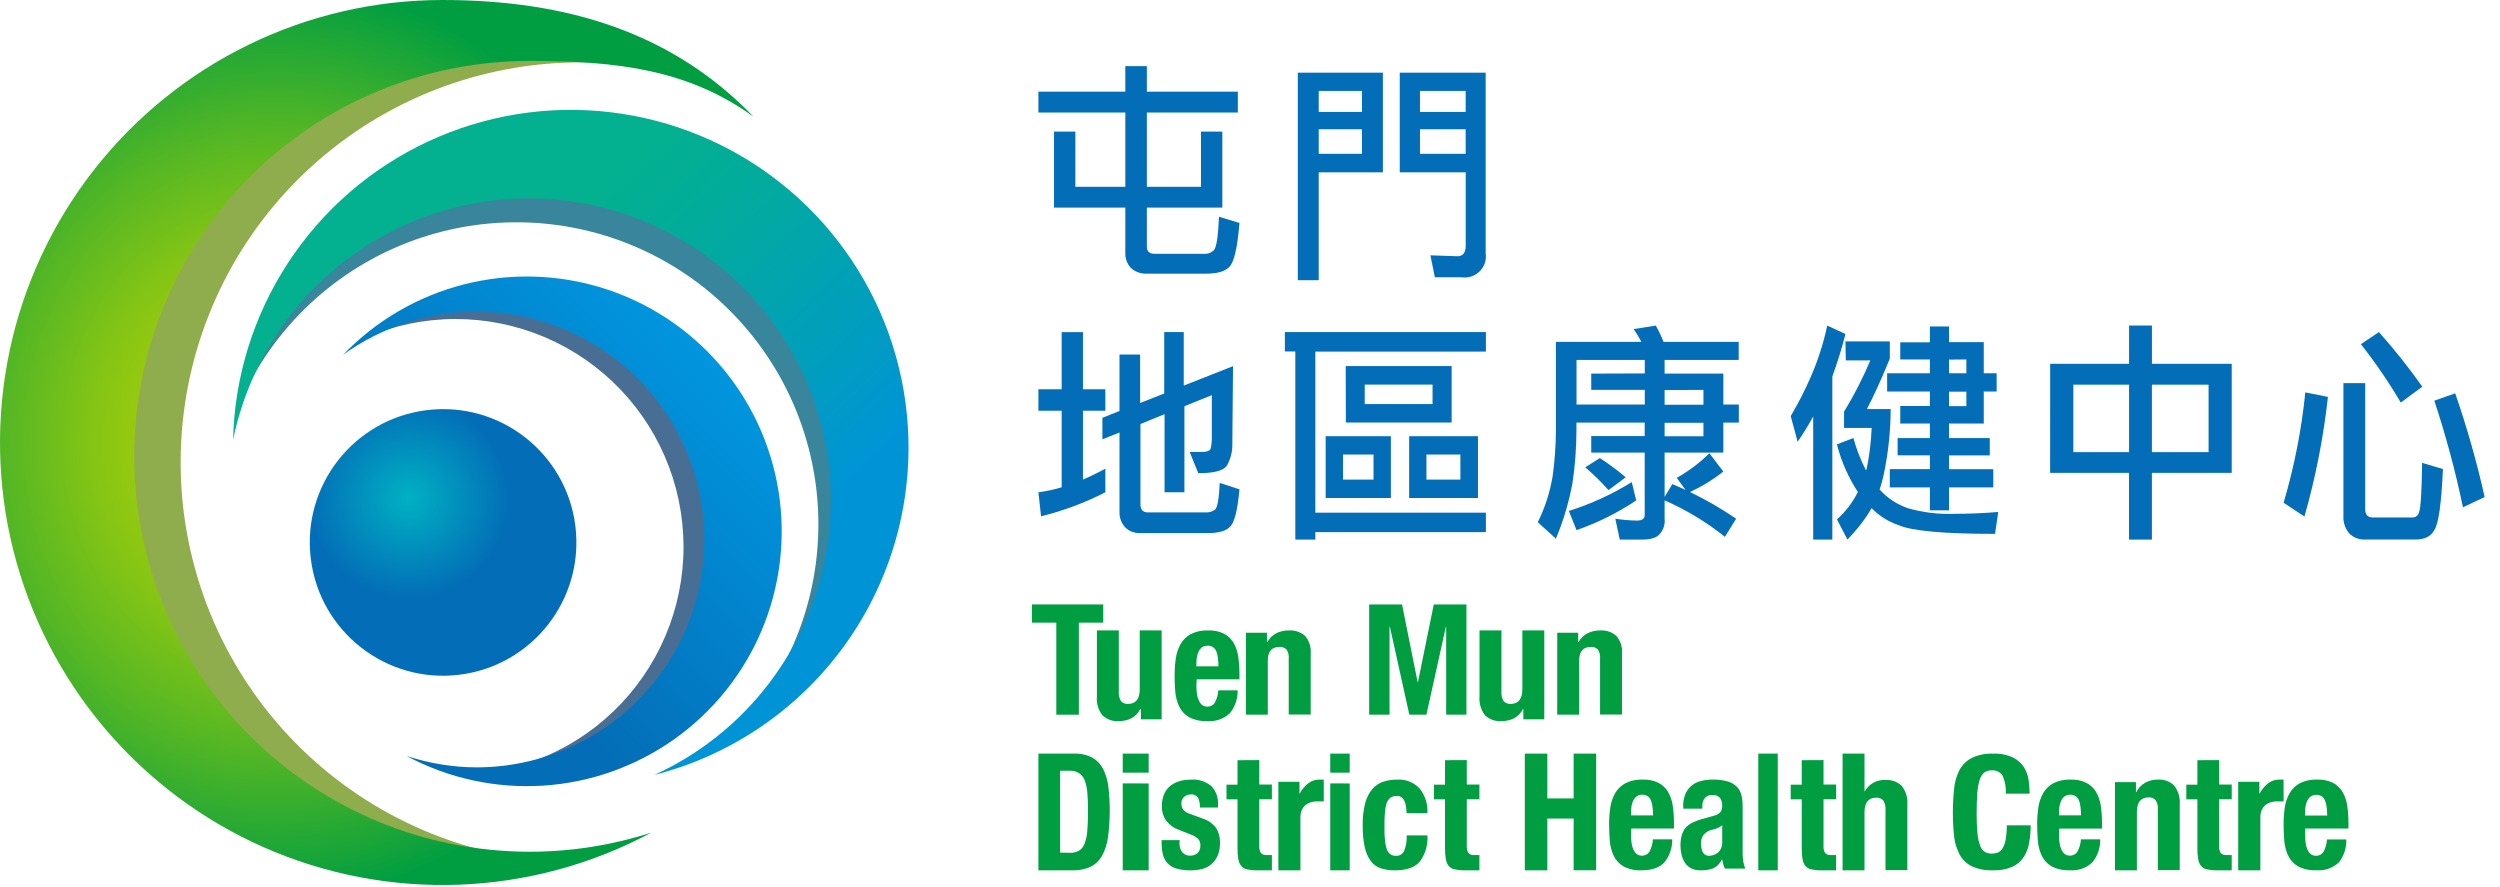 <svg width="141" height="50" viewBox="0 0 141 50" fill="none" xmlns="http://www.w3.org/2000/svg">
<path d="M28.352 48.208C22.859 47.117 17.969 44.021 14.632 39.523C11.294 35.025 9.749 29.447 10.297 23.873C10.845 18.3 13.446 13.129 17.595 9.367C21.744 5.604 27.143 3.52 32.744 3.518C37.68 3.518 25.707 0.104 24.7 0.224C19.183 0.901 14.044 3.38 10.079 7.275C6.114 11.171 3.546 16.266 2.772 21.77C1.997 27.274 3.061 32.88 5.797 37.718C8.533 42.556 12.79 46.356 17.906 48.529C20.928 49.82 29.77 48.503 28.352 48.208Z" fill="#90AD4D"/>
<path d="M29.871 48.037C23.956 48.037 18.284 45.687 14.102 41.505C9.92 37.323 7.571 31.651 7.571 25.736C7.571 19.822 9.92 14.15 14.102 9.968C18.284 5.786 23.956 3.436 29.871 3.436C34.762 3.436 38.825 3.914 42.5 6.585C37.956 1.865 32.031 0 24.953 0C21.159 0.001 17.414 0.866 14.005 2.531C10.595 4.197 7.61 6.617 5.277 9.609C2.943 12.602 1.323 16.087 0.539 19.799C-0.245 23.512 -0.173 27.354 0.751 31.035C1.675 34.715 3.427 38.136 5.872 41.038C8.317 43.939 11.391 46.245 14.861 47.78C18.331 49.315 22.106 50.039 25.898 49.896C29.689 49.753 33.399 48.747 36.743 46.955C34.523 47.673 32.204 48.039 29.871 48.037V48.037Z" fill="url(#paint0_radial_9412_236501)"/>
<path d="M43.354 38.93C44.631 36.989 45.497 34.808 45.9 32.521C46.302 30.233 46.233 27.888 45.695 25.628C45.158 23.369 44.164 21.243 42.775 19.382C41.386 17.52 39.631 15.963 37.617 14.805C35.604 13.647 33.375 12.913 31.068 12.648C28.761 12.383 26.423 12.593 24.2 13.264C21.977 13.936 19.914 15.055 18.139 16.553C16.364 18.052 14.915 19.897 13.879 21.976C13.204 23.323 14.174 17.297 17.372 13.805C17.757 13.385 18.164 12.978 18.592 12.585C21.595 9.832 25.402 8.113 29.453 7.682C33.505 7.251 37.588 8.13 41.103 10.189C44.619 12.249 47.382 15.381 48.987 19.126C50.592 22.871 50.955 27.031 50.022 30.997C49.175 34.59 42.593 40.09 43.354 38.93Z" fill="#39859B"/>
<path d="M41.333 40.773C43.314 38.958 44.837 36.7 45.778 34.183C46.72 31.667 47.052 28.963 46.748 26.294C46.445 23.624 45.514 21.064 44.032 18.823C42.549 16.582 40.558 14.724 38.22 13.4C35.882 12.076 33.264 11.324 30.579 11.206C27.895 11.088 25.221 11.606 22.776 12.719C20.33 13.832 18.183 15.508 16.509 17.61C14.835 19.711 13.682 22.179 13.145 24.812C13.226 21.266 14.296 17.813 16.233 14.842C18.17 11.871 20.898 9.5 24.11 7.996C27.322 6.491 30.89 5.913 34.412 6.327C37.935 6.74 41.272 8.129 44.048 10.337C46.824 12.544 48.928 15.483 50.125 18.822C51.321 22.161 51.562 25.767 50.819 29.235C50.077 32.704 48.381 35.896 45.922 38.452C43.464 41.009 40.34 42.828 36.904 43.706C38.525 42.966 40.02 41.977 41.333 40.773V40.773Z" fill="url(#paint1_linear_9412_236501)"/>
<path d="M28.957 43.279C30.642 42.838 32.22 42.058 33.595 40.987C34.97 39.916 36.112 38.578 36.953 37.051C37.795 35.526 38.317 33.845 38.488 32.111C38.66 30.377 38.477 28.626 37.951 26.965C37.424 25.304 36.566 23.767 35.428 22.448C34.289 21.129 32.894 20.055 31.328 19.292C29.761 18.529 28.056 18.092 26.316 18.008C24.575 17.924 22.836 18.195 21.204 18.804C20.144 19.211 23.763 16.357 27.319 16.043C27.748 16.002 28.184 15.983 28.621 15.983C31.695 15.985 34.688 16.971 37.161 18.797C39.634 20.623 41.456 23.194 42.361 26.132C43.267 29.07 43.206 32.221 42.19 35.122C41.173 38.023 39.254 40.523 36.714 42.253C34.408 43.824 27.942 43.526 28.957 43.279Z" fill="#496E93"/>
<path d="M26.893 43.28C28.918 43.276 30.914 42.794 32.717 41.873C34.521 40.952 36.081 39.617 37.27 37.978C38.46 36.34 39.245 34.443 39.562 32.443C39.879 30.443 39.719 28.396 39.095 26.47C38.471 24.543 37.4 22.791 35.97 21.357C34.54 19.924 32.792 18.848 30.867 18.218C28.942 17.588 26.896 17.422 24.895 17.734C22.894 18.045 20.995 18.825 19.353 20.01C21.206 18.081 23.561 16.707 26.153 16.044C28.744 15.381 31.469 15.454 34.022 16.255C36.574 17.056 38.852 18.554 40.599 20.58C42.346 22.605 43.493 25.078 43.912 27.72C44.33 30.362 44.002 33.069 42.966 35.535C41.93 38.001 40.226 40.129 38.046 41.679C35.866 43.23 33.296 44.141 30.627 44.31C27.957 44.48 25.293 43.901 22.935 42.638C24.213 43.058 25.548 43.275 26.893 43.28Z" fill="url(#paint2_linear_9412_236501)"/>
<path d="M25.909 38.055C30.03 37.548 32.959 33.796 32.452 29.675C31.945 25.554 28.192 22.625 24.072 23.132C19.951 23.639 17.021 27.392 17.529 31.512C18.036 35.633 21.788 38.563 25.909 38.055Z" fill="url(#paint3_radial_9412_236501)"/>
<path d="M58.566 5.17H63.468V3.731H64.683V5.17H69.814V6.347H64.683V10.534H67.734V7.421H68.939V11.71H64.683V13.909C64.683 14.18 64.829 14.315 65.118 14.315H67.872C67.978 14.326 68.085 14.314 68.185 14.28C68.286 14.246 68.378 14.19 68.455 14.118C68.605 13.979 68.704 13.348 68.752 12.224L69.905 12.576C69.792 13.982 69.599 14.811 69.325 15.062C69.085 15.31 68.651 15.435 68.021 15.435H64.683C64.356 15.45 64.035 15.338 63.789 15.121C63.681 15.005 63.596 14.869 63.541 14.721C63.486 14.572 63.461 14.414 63.468 14.256V11.71H59.447V7.421H60.651V10.534H63.468V6.347H58.566V5.17Z" fill="#036EB7"/>
<path d="M77.994 4.097V9.718H74.376V15.802H73.197V4.097H77.994ZM74.376 6.314H76.815V5.128H74.376V6.314ZM74.376 8.676H76.815V7.291H74.376V8.676ZM79.49 4.097H83.792V14.294C83.819 14.478 83.802 14.666 83.742 14.843C83.682 15.02 83.581 15.18 83.446 15.311C83.312 15.442 83.148 15.539 82.969 15.596C82.789 15.653 82.598 15.668 82.412 15.638H80.926L80.675 14.4L82.207 14.452C82.506 14.452 82.657 14.253 82.666 13.885V9.718H78.946V4.097H79.49ZM80.087 6.314H82.663V5.128H80.087V6.314ZM82.663 8.676V7.291H80.087V8.676H82.663Z" fill="#036EB7"/>
<path d="M58.566 21.954H59.878V18.731H61.079V21.954H62.342V23.165H61.079V27.047C61.51 26.863 61.931 26.658 62.342 26.431V27.765C61.19 28.355 59.973 28.81 58.715 29.119L58.566 27.765C59.011 27.708 59.45 27.613 59.878 27.482V23.165H58.566V21.954ZM69.542 20.651L69.504 24.997C69.521 25.438 69.415 25.875 69.197 26.261C69.007 26.547 68.468 26.689 67.582 26.687L67.097 25.488H67.816C68.064 25.488 68.214 25.431 68.274 25.32C68.331 25.092 68.355 24.858 68.346 24.624V22.288L66.801 22.909V27.765H65.681V23.36L64.321 23.914V28.447C64.321 28.749 64.463 28.901 64.754 28.901H67.986C68.178 28.914 68.369 28.86 68.524 28.746C68.664 28.634 68.753 28.13 68.793 27.237L69.905 27.597C69.798 28.809 69.612 29.52 69.348 29.73C69.127 29.954 68.718 30.066 68.126 30.066H64.302C64.147 30.073 63.991 30.048 63.846 29.993C63.701 29.937 63.569 29.852 63.459 29.743C63.238 29.5 63.123 29.18 63.139 28.852V24.392L62.175 24.778V23.565L63.139 23.178V19.995H64.302V22.728L65.662 22.194V18.728H66.763V21.747L69.542 20.651Z" fill="#036EB7"/>
<path d="M72.466 18.728H83.805V19.829H74.185V28.913H83.805V30.014H74.185V30.433H73.056V19.821H72.466V18.728ZM74.767 24.6H78.445V28.087H74.767V24.6ZM77.467 27.05V25.637H75.745V27.05H77.467ZM75.898 20.647H81.873V23.829H75.907L75.898 20.647ZM80.796 22.791V21.69H76.97V22.791H80.796ZM79.476 24.6H83.357V28.087H79.476V24.6ZM82.365 27.05V25.637H80.451V27.05H82.365Z" fill="#036EB7"/>
<path d="M93.387 18.362C93.554 18.658 93.7 18.964 93.824 19.28H98.062V20.3H93.884V21.072H97.197V22.815H98.07V23.836H97.197V25.525H93.884V28.024L94.32 27.304C94.575 27.409 94.825 27.517 95.066 27.631L94.567 26.952C95.241 26.573 95.861 26.106 96.411 25.563L97.197 26.597C96.618 27.055 95.986 27.442 95.315 27.75C96.22 28.185 97.09 28.688 97.918 29.255L97.284 30.276C96.246 29.445 95.103 28.754 93.884 28.221V29.255C93.902 29.417 93.885 29.58 93.832 29.734C93.781 29.888 93.695 30.029 93.583 30.146C93.409 30.338 93.084 30.433 92.612 30.433H91.354L91.104 29.255C91.508 29.319 91.916 29.354 92.325 29.361C92.615 29.361 92.761 29.255 92.761 29.047V25.528H89.746V24.594H92.761V23.836H88.911V24.293C88.908 25.279 88.833 26.264 88.689 27.239C88.49 28.316 88.176 29.37 87.753 30.381L86.731 29.453C87.135 28.639 87.417 27.77 87.566 26.873C87.686 26.018 87.748 25.157 87.753 24.293V19.28H92.574C92.444 19.031 92.298 18.791 92.138 18.56L93.387 18.362ZM92.032 27.19L92.281 28.224C91.235 28.923 90.105 29.486 88.916 29.9L88.483 28.817C89.729 28.424 90.921 27.878 92.032 27.19V27.19ZM92.766 21.061V20.3H88.916V22.815H92.766V21.99H89.746V21.072L92.766 21.061ZM90.231 25.836C90.741 26.165 91.228 26.527 91.69 26.919L90.719 27.642C90.312 27.185 89.874 26.755 89.41 26.356L90.231 25.836ZM93.884 22V22.826H96.074V21.99L93.884 22ZM93.884 23.847V24.605H96.074V23.847H93.884Z" fill="#036EB7"/>
<path d="M103.057 18.362L104.084 18.837C103.878 19.648 103.63 20.449 103.344 21.236V30.433H102.264V23.491C101.996 23.976 101.704 24.452 101.387 24.917L100.996 23.466C101.414 22.764 101.788 22.035 102.114 21.285C102.527 20.345 102.843 19.366 103.057 18.362V18.362ZM104.084 19.254H106.585V20.23C106.107 21.397 105.677 22.344 105.292 23.071H106.634C106.63 24.248 106.512 25.423 106.281 26.578C106.215 26.927 106.123 27.271 106.008 27.608C106.442 28.089 106.991 28.452 107.604 28.663C108.452 28.905 109.333 29.012 110.214 28.98C111.017 28.98 111.846 28.945 112.701 28.876L112.521 30.111C109.631 30.111 107.809 29.944 107.055 29.61C106.488 29.416 105.976 29.091 105.56 28.661C105.181 29.305 104.722 29.899 104.194 30.427L103.603 29.293C104.085 28.866 104.481 28.352 104.77 27.777C104.775 27.774 104.778 27.77 104.781 27.765C104.783 27.761 104.784 27.755 104.784 27.75C104.244 26.925 103.845 26.017 103.603 25.061L104.532 24.704C104.704 25.34 104.944 25.955 105.248 26.539C105.265 26.496 105.277 26.451 105.287 26.406C105.441 25.658 105.532 24.9 105.56 24.137H104.005V23.216C104.571 22.291 105.066 21.325 105.486 20.325H104.103L104.084 19.254ZM107.175 19.306H108.845V18.414H109.924V19.297H111.884V21.053H112.611V22.081H111.884V23.889H109.924V24.707H112.223V25.683H109.924V26.463H112.422V27.488H109.924V28.781H108.845V27.488H106.585V26.46H108.845V25.68H107.025V24.707H108.845V23.889H107.175V22.899H108.845V22.081H106.434V21.053H108.845V20.274H107.175V19.306ZM109.924 20.282V21.053H110.903V20.274L109.924 20.282ZM109.924 22.09V22.907H110.903V22.09H109.924Z" fill="#036EB7"/>
<path d="M115.63 20.52H120.079V18.362H121.369V20.52H125.869V26.669H121.367V30.433H120.076V26.669H115.627L115.63 20.52ZM120.079 25.501V21.697H116.937V25.501H120.079ZM124.564 25.501V21.697H121.367V25.501H124.564Z" fill="#036EB7"/>
<path d="M130.02 22.13L131.296 22.385C131.044 24.668 130.601 26.924 129.971 29.131L128.795 28.355C129.396 26.324 129.806 24.24 130.02 22.13V22.13ZM132.169 21.607H133.397V28.715C133.397 29.028 133.541 29.186 133.832 29.186H136.082C136.165 29.183 136.244 29.152 136.307 29.098C136.371 29.045 136.415 28.971 136.433 28.89C136.526 28.693 136.583 27.766 136.61 26.105L137.783 26.456C137.694 28.411 137.532 29.558 137.296 29.897C137.106 30.254 136.752 30.431 136.208 30.431H133.397C133.231 30.439 133.066 30.413 132.911 30.353C132.756 30.294 132.615 30.203 132.496 30.085C132.27 29.818 132.153 29.472 132.169 29.119V21.607ZM134.169 18.728C135.043 19.706 135.861 20.735 136.618 21.809L135.405 22.706C134.729 21.557 133.977 20.456 133.154 19.412L134.169 18.728ZM138.472 22.183C139.137 24.099 139.692 26.052 140.134 28.034L138.91 28.61C138.487 26.576 137.948 24.568 137.296 22.598L138.472 22.183Z" fill="#036EB7"/>
<path d="M62.224 35.118H60.848V40.309H59.576V35.118H58.2V34.09H62.224V35.118Z" fill="#009E41"/>
<path d="M64.317 39.982C64.206 40.212 64.027 40.398 63.806 40.514C63.583 40.623 63.339 40.677 63.092 40.672C62.928 40.683 62.763 40.661 62.606 40.605C62.45 40.55 62.306 40.463 62.182 40.35C62.064 40.201 61.975 40.029 61.92 39.844C61.866 39.659 61.847 39.465 61.865 39.272V35.554H63.1V39.002C63.083 39.192 63.127 39.383 63.224 39.545C63.276 39.6 63.34 39.643 63.409 39.67C63.479 39.697 63.553 39.707 63.627 39.7C64.063 39.7 64.281 39.413 64.281 38.87V35.554H65.516V40.571H64.347V39.996L64.317 39.982Z" fill="#009E41"/>
<path d="M67.477 38.715C67.477 38.856 67.487 38.998 67.507 39.138C67.524 39.263 67.559 39.386 67.61 39.501C67.651 39.6 67.714 39.688 67.795 39.756C67.873 39.819 67.969 39.853 68.068 39.851C68.156 39.858 68.245 39.84 68.324 39.801C68.404 39.761 68.471 39.7 68.52 39.624C68.633 39.411 68.7 39.175 68.714 38.933H69.804C69.814 39.403 69.659 39.861 69.368 40.223C69.195 40.384 68.992 40.507 68.771 40.583C68.55 40.66 68.317 40.689 68.084 40.668C67.726 40.688 67.368 40.609 67.049 40.441C66.813 40.302 66.623 40.094 66.504 39.843C66.382 39.579 66.308 39.294 66.285 39.003C66.261 38.695 66.247 38.388 66.247 38.077C66.247 37.761 66.269 37.446 66.313 37.134C66.354 36.849 66.446 36.575 66.585 36.325C66.721 36.088 66.918 35.894 67.155 35.766C67.463 35.612 67.803 35.54 68.144 35.556C68.444 35.544 68.743 35.605 69.016 35.732C69.24 35.844 69.428 36.018 69.561 36.233C69.701 36.473 69.793 36.738 69.834 37.014C69.883 37.352 69.907 37.693 69.905 38.035V38.315H67.49L67.477 38.715ZM68.687 37.086C68.675 36.961 68.644 36.838 68.594 36.723C68.556 36.63 68.492 36.55 68.409 36.496C68.317 36.44 68.21 36.412 68.103 36.418C67.996 36.415 67.889 36.445 67.798 36.504C67.719 36.563 67.654 36.641 67.61 36.731C67.561 36.83 67.526 36.935 67.507 37.044C67.487 37.159 67.477 37.275 67.477 37.391V37.582H68.722C68.719 37.416 68.707 37.251 68.687 37.086V37.086Z" fill="#009E41"/>
<path d="M71.457 35.688V36.216H71.474C71.588 36.004 71.765 35.83 71.983 35.715C72.204 35.606 72.45 35.552 72.698 35.556C72.864 35.546 73.029 35.568 73.186 35.621C73.342 35.674 73.485 35.757 73.606 35.865C73.843 36.147 73.957 36.507 73.923 36.868V40.298H72.684V37.132C72.703 36.956 72.659 36.779 72.558 36.63C72.506 36.579 72.443 36.54 72.374 36.515C72.304 36.49 72.23 36.481 72.156 36.488C71.721 36.488 71.504 36.752 71.504 37.25V40.309H70.271V35.688H71.457Z" fill="#009E41"/>
<path d="M79.074 34.09L79.956 38.479H79.972L80.865 34.09H82.708V40.309H81.564V35.346H81.548L80.45 40.309H79.487L78.389 35.346H78.37V40.309H77.221V34.09H79.074Z" fill="#009E41"/>
<path d="M85.897 39.982C85.786 40.212 85.607 40.398 85.387 40.514C85.163 40.623 84.919 40.677 84.672 40.672C84.508 40.683 84.343 40.661 84.187 40.605C84.03 40.55 83.886 40.463 83.763 40.35C83.644 40.201 83.555 40.029 83.501 39.844C83.446 39.659 83.427 39.465 83.445 39.272V35.554H84.681V39.002C84.663 39.192 84.707 39.383 84.805 39.545C84.857 39.6 84.92 39.643 84.99 39.67C85.059 39.697 85.133 39.707 85.207 39.7C85.643 39.7 85.861 39.413 85.861 38.87V35.554H87.097V40.571H85.916V39.996L85.897 39.982Z" fill="#009E41"/>
<path d="M89.008 35.688V36.216H89.028C89.141 36.003 89.319 35.828 89.538 35.715C89.759 35.606 90.004 35.552 90.252 35.556C90.418 35.546 90.584 35.568 90.74 35.621C90.897 35.674 91.04 35.757 91.162 35.865C91.401 36.147 91.515 36.507 91.48 36.868V40.298H90.244V37.132C90.262 36.956 90.219 36.779 90.12 36.63C90.067 36.579 90.004 36.54 89.934 36.515C89.864 36.491 89.789 36.481 89.715 36.488C89.281 36.488 89.064 36.752 89.064 37.25V40.309H87.828V35.688H89.008Z" fill="#009E41"/>
<path d="M60.578 42.505C60.934 42.489 61.288 42.567 61.61 42.732C61.866 42.878 62.078 43.102 62.219 43.375C62.374 43.688 62.474 44.029 62.513 44.381C62.622 45.322 62.615 46.274 62.492 47.213C62.444 47.585 62.33 47.943 62.156 48.267C62.003 48.536 61.78 48.75 61.515 48.882C61.195 49.029 60.849 49.099 60.502 49.086H58.566V42.505H60.578ZM60.339 48.097C60.521 48.108 60.702 48.066 60.864 47.975C61.004 47.883 61.112 47.744 61.171 47.579C61.259 47.348 61.31 47.103 61.324 46.854C61.35 46.553 61.363 46.179 61.363 45.721C61.363 45.349 61.35 45.021 61.329 44.738C61.313 44.497 61.266 44.261 61.187 44.035C61.127 43.862 61.016 43.714 60.872 43.613C60.703 43.509 60.51 43.459 60.315 43.469H59.79V48.086L60.339 48.097Z" fill="#009E41"/>
<path d="M64.785 42.503V43.578H63.322V42.503H64.785ZM64.785 44.187V49.087H63.322V44.182L64.785 44.187Z" fill="#009E41"/>
<path d="M66.522 47.548C66.514 47.734 66.569 47.917 66.676 48.062C66.732 48.129 66.801 48.182 66.877 48.216C66.954 48.25 67.037 48.264 67.12 48.258C67.273 48.267 67.423 48.215 67.544 48.112C67.599 48.057 67.641 47.989 67.668 47.913C67.695 47.837 67.706 47.755 67.7 47.674C67.704 47.608 67.696 47.542 67.674 47.48C67.653 47.418 67.62 47.361 67.577 47.315C67.491 47.232 67.392 47.166 67.286 47.118L66.482 46.801C66.205 46.705 65.958 46.526 65.769 46.284C65.603 46.042 65.519 45.744 65.529 45.442C65.529 45.25 65.56 45.06 65.621 44.88C65.681 44.7 65.78 44.539 65.909 44.411C66.058 44.268 66.232 44.159 66.42 44.091C66.662 44.007 66.915 43.967 67.169 43.973C67.581 43.936 67.992 44.066 68.323 44.338C68.45 44.469 68.549 44.63 68.614 44.808C68.678 44.986 68.706 45.177 68.696 45.369V45.543H67.674C67.688 45.347 67.649 45.152 67.562 44.981C67.515 44.918 67.455 44.868 67.386 44.838C67.317 44.807 67.243 44.795 67.169 44.804C67.034 44.802 66.902 44.848 66.793 44.936C66.738 44.982 66.695 45.042 66.666 45.112C66.638 45.181 66.625 45.256 66.63 45.332C66.629 45.452 66.666 45.568 66.734 45.661C66.841 45.784 66.978 45.87 67.128 45.908L67.815 46.163C68.112 46.25 68.379 46.432 68.581 46.686C68.742 46.945 68.821 47.254 68.806 47.567C68.811 47.8 68.768 48.032 68.681 48.244C68.602 48.432 68.484 48.596 68.336 48.724C68.186 48.858 68.012 48.953 67.825 49.005C67.606 49.063 67.381 49.09 67.156 49.087C66.887 49.094 66.618 49.061 66.356 48.988C66.166 48.936 65.99 48.832 65.846 48.685C65.724 48.55 65.636 48.383 65.59 48.199C65.539 47.99 65.514 47.773 65.516 47.556V47.385H66.538L66.522 47.548Z" fill="#009E41"/>
<path d="M71.024 42.869V44.249H71.734V45.077H71.024V47.696C71.012 47.837 71.042 47.979 71.109 48.104C71.154 48.151 71.209 48.186 71.27 48.207C71.331 48.228 71.396 48.234 71.46 48.225H71.603H71.734V49.086C71.6 49.086 71.46 49.086 71.34 49.086C71.219 49.086 71.065 49.086 70.934 49.086C70.739 49.092 70.544 49.075 70.353 49.037C70.217 49.015 70.094 48.946 70.004 48.841C69.918 48.727 69.862 48.593 69.84 48.452C69.807 48.25 69.793 48.046 69.796 47.842V45.082H69.174V44.254H69.796V42.875L71.024 42.869Z" fill="#009E41"/>
<path d="M73.291 44.092V44.755H73.307C73.422 44.535 73.58 44.341 73.771 44.185C73.961 44.04 74.194 43.963 74.431 43.969H74.546C74.584 43.966 74.622 43.966 74.66 43.969V45.2H74.465H74.269C74.158 45.199 74.048 45.215 73.942 45.245C73.834 45.276 73.732 45.327 73.643 45.396C73.55 45.473 73.475 45.57 73.425 45.681C73.368 45.813 73.34 45.956 73.344 46.1V49.088H72.1V44.092H73.291Z" fill="#009E41"/>
<path d="M76.123 42.503V43.578H75.026V42.503H76.123ZM76.123 44.187V49.087H75.026V44.182L76.123 44.187Z" fill="#009E41"/>
<path d="M79.301 45.517C79.289 45.409 79.262 45.303 79.221 45.203C79.187 45.114 79.131 45.036 79.057 44.976C78.978 44.917 78.882 44.886 78.783 44.89C78.654 44.884 78.527 44.92 78.419 44.993C78.32 45.072 78.246 45.179 78.206 45.301C78.153 45.469 78.121 45.643 78.11 45.819C78.091 46.029 78.083 46.276 78.083 46.561C78.083 46.847 78.083 47.121 78.11 47.337C78.12 47.518 78.152 47.696 78.206 47.869C78.241 47.989 78.311 48.095 78.406 48.174C78.504 48.242 78.621 48.276 78.74 48.269C78.834 48.274 78.927 48.249 79.008 48.2C79.089 48.15 79.154 48.077 79.194 47.989C79.305 47.713 79.354 47.414 79.336 47.116H80.508C80.543 47.641 80.393 48.161 80.086 48.583C79.803 48.919 79.337 49.087 78.688 49.087C78.415 49.093 78.144 49.055 77.883 48.975C77.657 48.901 77.459 48.758 77.314 48.566C77.145 48.33 77.028 48.06 76.971 47.774C76.887 47.37 76.849 46.957 76.856 46.544C76.846 46.123 76.894 45.701 76.999 45.293C77.073 45.002 77.21 44.733 77.398 44.503C77.563 44.312 77.775 44.169 78.011 44.089C78.265 44.008 78.529 43.968 78.794 43.971C79.031 43.953 79.269 43.99 79.491 44.078C79.713 44.166 79.912 44.304 80.075 44.481C80.38 44.871 80.534 45.362 80.508 45.861H79.331C79.329 45.746 79.319 45.631 79.301 45.517V45.517Z" fill="#009E41"/>
<path d="M82.727 42.869V44.249H83.439V45.077H82.727V47.696C82.715 47.837 82.744 47.979 82.812 48.104C82.856 48.151 82.912 48.186 82.972 48.207C83.034 48.228 83.099 48.234 83.162 48.225H83.305H83.439V49.086C83.302 49.086 83.165 49.086 83.042 49.086C82.919 49.086 82.768 49.086 82.639 49.086C82.444 49.092 82.248 49.075 82.056 49.037C81.921 49.015 81.798 48.945 81.708 48.841C81.622 48.727 81.565 48.593 81.544 48.452C81.511 48.25 81.496 48.046 81.5 47.842V45.082H80.878V44.254H81.5V42.875L82.727 42.869Z" fill="#009E41"/>
<path d="M87.269 42.503V45.032H88.753V42.503H90.023V49.082H88.753V46.167H87.269V49.087H85.999V42.503H87.269Z" fill="#009E41"/>
<path d="M91.991 47.122C91.99 47.263 91.999 47.405 92.021 47.545C92.037 47.67 92.071 47.793 92.121 47.909C92.164 48.007 92.227 48.094 92.307 48.163C92.384 48.226 92.48 48.26 92.579 48.259C92.667 48.266 92.755 48.248 92.835 48.208C92.914 48.168 92.982 48.108 93.031 48.032C93.143 47.818 93.209 47.582 93.224 47.34H94.314C94.323 47.814 94.166 48.276 93.87 48.639C93.601 48.936 93.174 49.085 92.59 49.085C92.231 49.104 91.874 49.026 91.555 48.858C91.319 48.719 91.129 48.51 91.01 48.259C90.887 47.995 90.813 47.71 90.792 47.419C90.768 47.111 90.754 46.803 90.754 46.492C90.753 46.176 90.775 45.861 90.82 45.548C90.86 45.263 90.953 44.989 91.092 44.739C91.229 44.502 91.427 44.308 91.664 44.179C91.971 44.025 92.311 43.953 92.652 43.969C92.952 43.957 93.251 44.018 93.524 44.145C93.748 44.256 93.936 44.43 94.069 44.647C94.209 44.886 94.301 45.151 94.341 45.428C94.39 45.766 94.414 46.108 94.412 46.45V46.73H91.999L91.991 47.122ZM93.2 45.492C93.187 45.367 93.156 45.244 93.107 45.128C93.069 45.035 93.005 44.956 92.922 44.901C92.83 44.845 92.724 44.818 92.617 44.823C92.509 44.82 92.403 44.85 92.312 44.91C92.233 44.97 92.167 45.047 92.121 45.137C92.073 45.235 92.039 45.341 92.021 45.45C92 45.565 91.99 45.681 91.991 45.797V45.988H93.235C93.232 45.822 93.22 45.657 93.2 45.492V45.492Z" fill="#009E41"/>
<path d="M94.932 45.478C94.924 45.233 94.969 44.989 95.064 44.764C95.144 44.582 95.265 44.424 95.416 44.301C95.572 44.178 95.751 44.091 95.941 44.047C96.151 43.993 96.366 43.967 96.582 43.968C96.877 43.959 97.172 43.996 97.456 44.077C97.65 44.134 97.828 44.24 97.973 44.386C98.094 44.52 98.18 44.685 98.221 44.865C98.265 45.063 98.287 45.266 98.285 45.47V48.041C98.282 48.221 98.293 48.401 98.317 48.579C98.341 48.72 98.381 48.858 98.436 48.988H97.281C97.241 48.909 97.21 48.824 97.19 48.736C97.168 48.649 97.15 48.563 97.133 48.478H97.115C97.012 48.696 96.841 48.871 96.63 48.974C96.402 49.057 96.161 49.095 95.92 49.086C95.734 49.093 95.55 49.055 95.381 48.974C95.241 48.902 95.121 48.794 95.032 48.661C94.943 48.523 94.879 48.37 94.841 48.21C94.8 48.048 94.779 47.881 94.779 47.714C94.774 47.513 94.798 47.313 94.849 47.12C94.89 46.963 94.962 46.817 95.061 46.691C95.166 46.574 95.291 46.479 95.43 46.411C95.602 46.323 95.783 46.253 95.968 46.201L96.652 46.01C96.792 45.983 96.922 45.914 97.026 45.812C97.103 45.704 97.14 45.57 97.131 45.436C97.139 45.279 97.094 45.123 97.004 44.996C96.948 44.938 96.88 44.894 96.805 44.866C96.73 44.838 96.65 44.828 96.571 44.837C96.493 44.831 96.415 44.844 96.342 44.874C96.269 44.904 96.204 44.95 96.151 45.01C96.053 45.142 96.004 45.306 96.011 45.473V45.61H94.935L94.932 45.478ZM96.872 46.7C96.791 46.737 96.706 46.766 96.619 46.786C96.42 46.817 96.235 46.916 96.095 47.067C95.983 47.213 95.926 47.398 95.936 47.585C95.931 47.752 95.967 47.918 96.041 48.067C96.075 48.131 96.126 48.184 96.188 48.22C96.25 48.255 96.32 48.271 96.391 48.266C96.477 48.265 96.562 48.251 96.644 48.224C96.731 48.198 96.813 48.153 96.883 48.092C96.96 48.03 97.022 47.949 97.063 47.857C97.112 47.749 97.135 47.631 97.133 47.512V46.543C97.056 46.606 96.971 46.659 96.88 46.7H96.872Z" fill="#009E41"/>
<path d="M100.265 42.503V49.087H99.167V42.503H100.265Z" fill="#009E41"/>
<path d="M102.847 42.869V44.249H103.557V45.077H102.847V47.696C102.835 47.837 102.864 47.979 102.931 48.104C102.976 48.151 103.031 48.186 103.092 48.207C103.153 48.228 103.219 48.234 103.282 48.225H103.425H103.557V49.086C103.422 49.086 103.282 49.086 103.162 49.086C103.041 49.086 102.888 49.086 102.756 49.086C102.561 49.092 102.366 49.075 102.175 49.037C102.039 49.015 101.916 48.946 101.827 48.841C101.74 48.727 101.684 48.593 101.662 48.452C101.629 48.25 101.615 48.046 101.618 47.842V45.082H100.996V44.254H101.618V42.875L102.847 42.869Z" fill="#009E41"/>
<path d="M105.158 42.503V44.626H105.177C105.295 44.418 105.467 44.248 105.675 44.136C105.882 44.024 106.116 43.974 106.349 43.992C106.514 43.981 106.68 44.004 106.836 44.061C106.992 44.118 107.135 44.207 107.257 44.323C107.495 44.625 107.609 45.011 107.574 45.398V49.076H106.341V45.681C106.358 45.492 106.314 45.303 106.214 45.143C106.162 45.089 106.099 45.046 106.03 45.02C105.96 44.993 105.885 44.983 105.811 44.99C105.376 44.99 105.158 45.273 105.158 45.808V49.087H103.922V42.503H105.158Z" fill="#009E41"/>
<path d="M112.954 43.762C112.893 43.657 112.801 43.571 112.689 43.515C112.576 43.459 112.45 43.436 112.324 43.448C112.173 43.443 112.025 43.488 111.907 43.576C111.781 43.688 111.692 43.832 111.651 43.991C111.578 44.237 111.534 44.49 111.518 44.745C111.495 45.056 111.484 45.435 111.484 45.886C111.479 46.273 111.495 46.66 111.533 47.046C111.553 47.28 111.607 47.511 111.694 47.731C111.74 47.867 111.836 47.983 111.964 48.059C112.08 48.117 112.21 48.146 112.341 48.143C112.454 48.144 112.566 48.125 112.672 48.086C112.785 48.038 112.878 47.958 112.939 47.856C113.027 47.704 113.087 47.539 113.118 47.368C113.165 47.097 113.186 46.823 113.181 46.549H114.53C114.531 46.876 114.502 47.203 114.444 47.526C114.399 47.816 114.293 48.095 114.133 48.345C113.976 48.581 113.753 48.77 113.489 48.891C113.149 49.033 112.78 49.099 112.41 49.085C111.995 49.103 111.581 49.024 111.205 48.856C110.91 48.707 110.671 48.475 110.52 48.192C110.352 47.867 110.246 47.516 110.21 47.155C110.118 46.273 110.118 45.384 110.21 44.502C110.241 44.128 110.345 43.763 110.517 43.426C110.671 43.142 110.909 42.906 111.202 42.749C111.575 42.572 111.99 42.488 112.407 42.506C112.799 42.488 113.188 42.564 113.54 42.727C113.797 42.858 114.012 43.052 114.162 43.289C114.298 43.517 114.385 43.767 114.418 44.026C114.451 44.271 114.468 44.517 114.469 44.764H113.126C113.148 44.422 113.089 44.079 112.954 43.762V43.762Z" fill="#009E41"/>
<path d="M116.129 47.12C116.129 47.261 116.139 47.402 116.159 47.542C116.176 47.668 116.211 47.79 116.262 47.906C116.303 48.005 116.366 48.093 116.447 48.161C116.524 48.224 116.621 48.258 116.719 48.256C116.807 48.263 116.896 48.245 116.975 48.205C117.055 48.166 117.122 48.105 117.171 48.029C117.284 47.816 117.35 47.58 117.364 47.338H118.453C118.463 47.811 118.307 48.273 118.012 48.636C117.84 48.797 117.637 48.92 117.416 48.996C117.196 49.073 116.962 49.102 116.73 49.081C116.372 49.101 116.015 49.022 115.696 48.855C115.461 48.715 115.271 48.507 115.152 48.256C115.03 47.992 114.956 47.707 114.934 47.416C114.91 47.108 114.896 46.801 114.896 46.49C114.895 46.175 114.917 45.859 114.961 45.547C115.002 45.262 115.094 44.988 115.233 44.738C115.368 44.501 115.566 44.307 115.802 44.179C116.109 44.025 116.449 43.953 116.79 43.969C117.092 43.958 117.392 44.02 117.666 44.151C117.889 44.263 118.078 44.436 118.211 44.652C118.35 44.891 118.442 45.157 118.483 45.432C118.532 45.77 118.556 46.112 118.554 46.454V46.733H116.142L116.129 47.12ZM117.337 45.491C117.326 45.365 117.295 45.242 117.245 45.127C117.207 45.034 117.142 44.955 117.06 44.901C116.968 44.844 116.862 44.817 116.755 44.822C116.647 44.82 116.541 44.85 116.45 44.909C116.371 44.968 116.306 45.046 116.262 45.136C116.213 45.234 116.178 45.34 116.159 45.449C116.139 45.564 116.129 45.68 116.129 45.796V45.986H117.373C117.369 45.821 117.357 45.656 117.337 45.491V45.491Z" fill="#009E41"/>
<path d="M120.468 44.112V44.68H120.484C120.599 44.452 120.776 44.264 120.994 44.14C121.216 44.023 121.462 43.965 121.711 43.969C121.876 43.958 122.042 43.982 122.198 44.039C122.355 44.096 122.498 44.186 122.62 44.302C122.857 44.606 122.971 44.993 122.937 45.382V49.076H121.702V45.666C121.721 45.476 121.676 45.286 121.575 45.126C121.524 45.071 121.461 45.029 121.391 45.002C121.322 44.976 121.247 44.966 121.173 44.973C120.738 44.973 120.52 45.257 120.52 45.794V49.088H119.285V44.112H120.468Z" fill="#009E41"/>
<path d="M125.157 42.869V44.249H125.869V45.077H125.157V47.696C125.146 47.837 125.176 47.979 125.242 48.104C125.287 48.15 125.342 48.185 125.403 48.206C125.464 48.228 125.529 48.234 125.592 48.225H125.735H125.869V49.086C125.732 49.086 125.595 49.086 125.475 49.086C125.354 49.086 125.201 49.086 125.069 49.086C124.874 49.092 124.678 49.075 124.486 49.037C124.352 49.015 124.229 48.946 124.141 48.841C124.055 48.727 123.998 48.593 123.977 48.452C123.944 48.25 123.929 48.046 123.933 47.842V45.082H123.309V44.254H123.933V42.875L125.157 42.869Z" fill="#009E41"/>
<path d="M127.428 44.092V44.755H127.448C127.561 44.535 127.718 44.341 127.908 44.186C128.098 44.039 128.331 43.963 128.569 43.969H128.683C128.721 43.966 128.758 43.966 128.795 43.969V45.2H128.603H128.407C128.297 45.199 128.187 45.215 128.081 45.245C127.973 45.275 127.871 45.326 127.783 45.396C127.689 45.472 127.615 45.57 127.565 45.681C127.508 45.813 127.48 45.956 127.484 46.1V49.088H126.235V44.092H127.428Z" fill="#009E41"/>
<path d="M130.008 47.128C130.008 47.27 130.018 47.411 130.038 47.551C130.055 47.676 130.089 47.798 130.139 47.914C130.181 48.012 130.245 48.099 130.324 48.169C130.402 48.231 130.498 48.265 130.597 48.264C130.685 48.271 130.773 48.254 130.853 48.214C130.932 48.174 131 48.113 131.049 48.038C131.161 47.824 131.227 47.588 131.243 47.346H132.333C132.348 47.814 132.2 48.271 131.916 48.636C131.743 48.797 131.54 48.92 131.319 48.996C131.098 49.073 130.864 49.102 130.632 49.081C130.274 49.101 129.916 49.022 129.596 48.855C129.361 48.715 129.171 48.507 129.051 48.256C128.929 47.992 128.856 47.707 128.833 47.416C128.809 47.108 128.795 46.801 128.795 46.49C128.794 46.175 128.816 45.859 128.861 45.547C128.9 45.262 128.992 44.987 129.133 44.738C129.268 44.501 129.466 44.307 129.703 44.179C130.01 44.025 130.35 43.953 130.692 43.969C130.992 43.957 131.291 44.018 131.564 44.145C131.788 44.256 131.977 44.43 132.109 44.646C132.25 44.885 132.342 45.151 132.382 45.427C132.431 45.765 132.455 46.106 132.453 46.448V46.728H130.008V47.128ZM131.218 45.499C131.206 45.374 131.174 45.251 131.125 45.136C131.088 45.043 131.023 44.964 130.94 44.909C130.848 44.853 130.742 44.825 130.635 44.831C130.527 44.828 130.421 44.858 130.33 44.917C130.25 44.977 130.185 45.055 130.139 45.144C130.09 45.243 130.056 45.349 130.038 45.458C130.018 45.572 130.008 45.688 130.008 45.804V45.995H131.254C131.252 45.829 131.242 45.664 131.224 45.499H131.218Z" fill="#009E41"/>
<defs>
<radialGradient id="paint0_radial_9412_236501" cx="0" cy="0" r="1" gradientUnits="userSpaceOnUse" gradientTransform="translate(15.581 24.91) scale(22.808 25.773)">
<stop stop-color="#C3D600"/>
<stop offset="0.1" stop-color="#BBD403"/>
<stop offset="0.26" stop-color="#A6CE0A"/>
<stop offset="0.46" stop-color="#83C415"/>
<stop offset="0.68" stop-color="#53B625"/>
<stop offset="0.92" stop-color="#16A43A"/>
<stop offset="1" stop-color="#009E41"/>
</radialGradient>
<linearGradient id="paint1_linear_9412_236501" x1="27.841" y1="16.633" x2="42.577" y2="32.344" gradientUnits="userSpaceOnUse">
<stop stop-color="#03B090"/>
<stop offset="0.26" stop-color="#02AB9D"/>
<stop offset="0.73" stop-color="#019DC0"/>
<stop offset="1" stop-color="#0094D7"/>
</linearGradient>
<linearGradient id="paint2_linear_9412_236501" x1="25.673" y1="34.027" x2="43.157" y2="16.499" gradientUnits="userSpaceOnUse">
<stop stop-color="#036EB7"/>
<stop offset="1" stop-color="#009FE8"/>
</linearGradient>
<radialGradient id="paint3_radial_9412_236501" cx="0" cy="0" r="1" gradientUnits="userSpaceOnUse" gradientTransform="translate(23.048 28.097) scale(5.626)">
<stop stop-color="#00B1C3"/>
<stop offset="1" stop-color="#036EB7"/>
</radialGradient>
</defs>
</svg>
